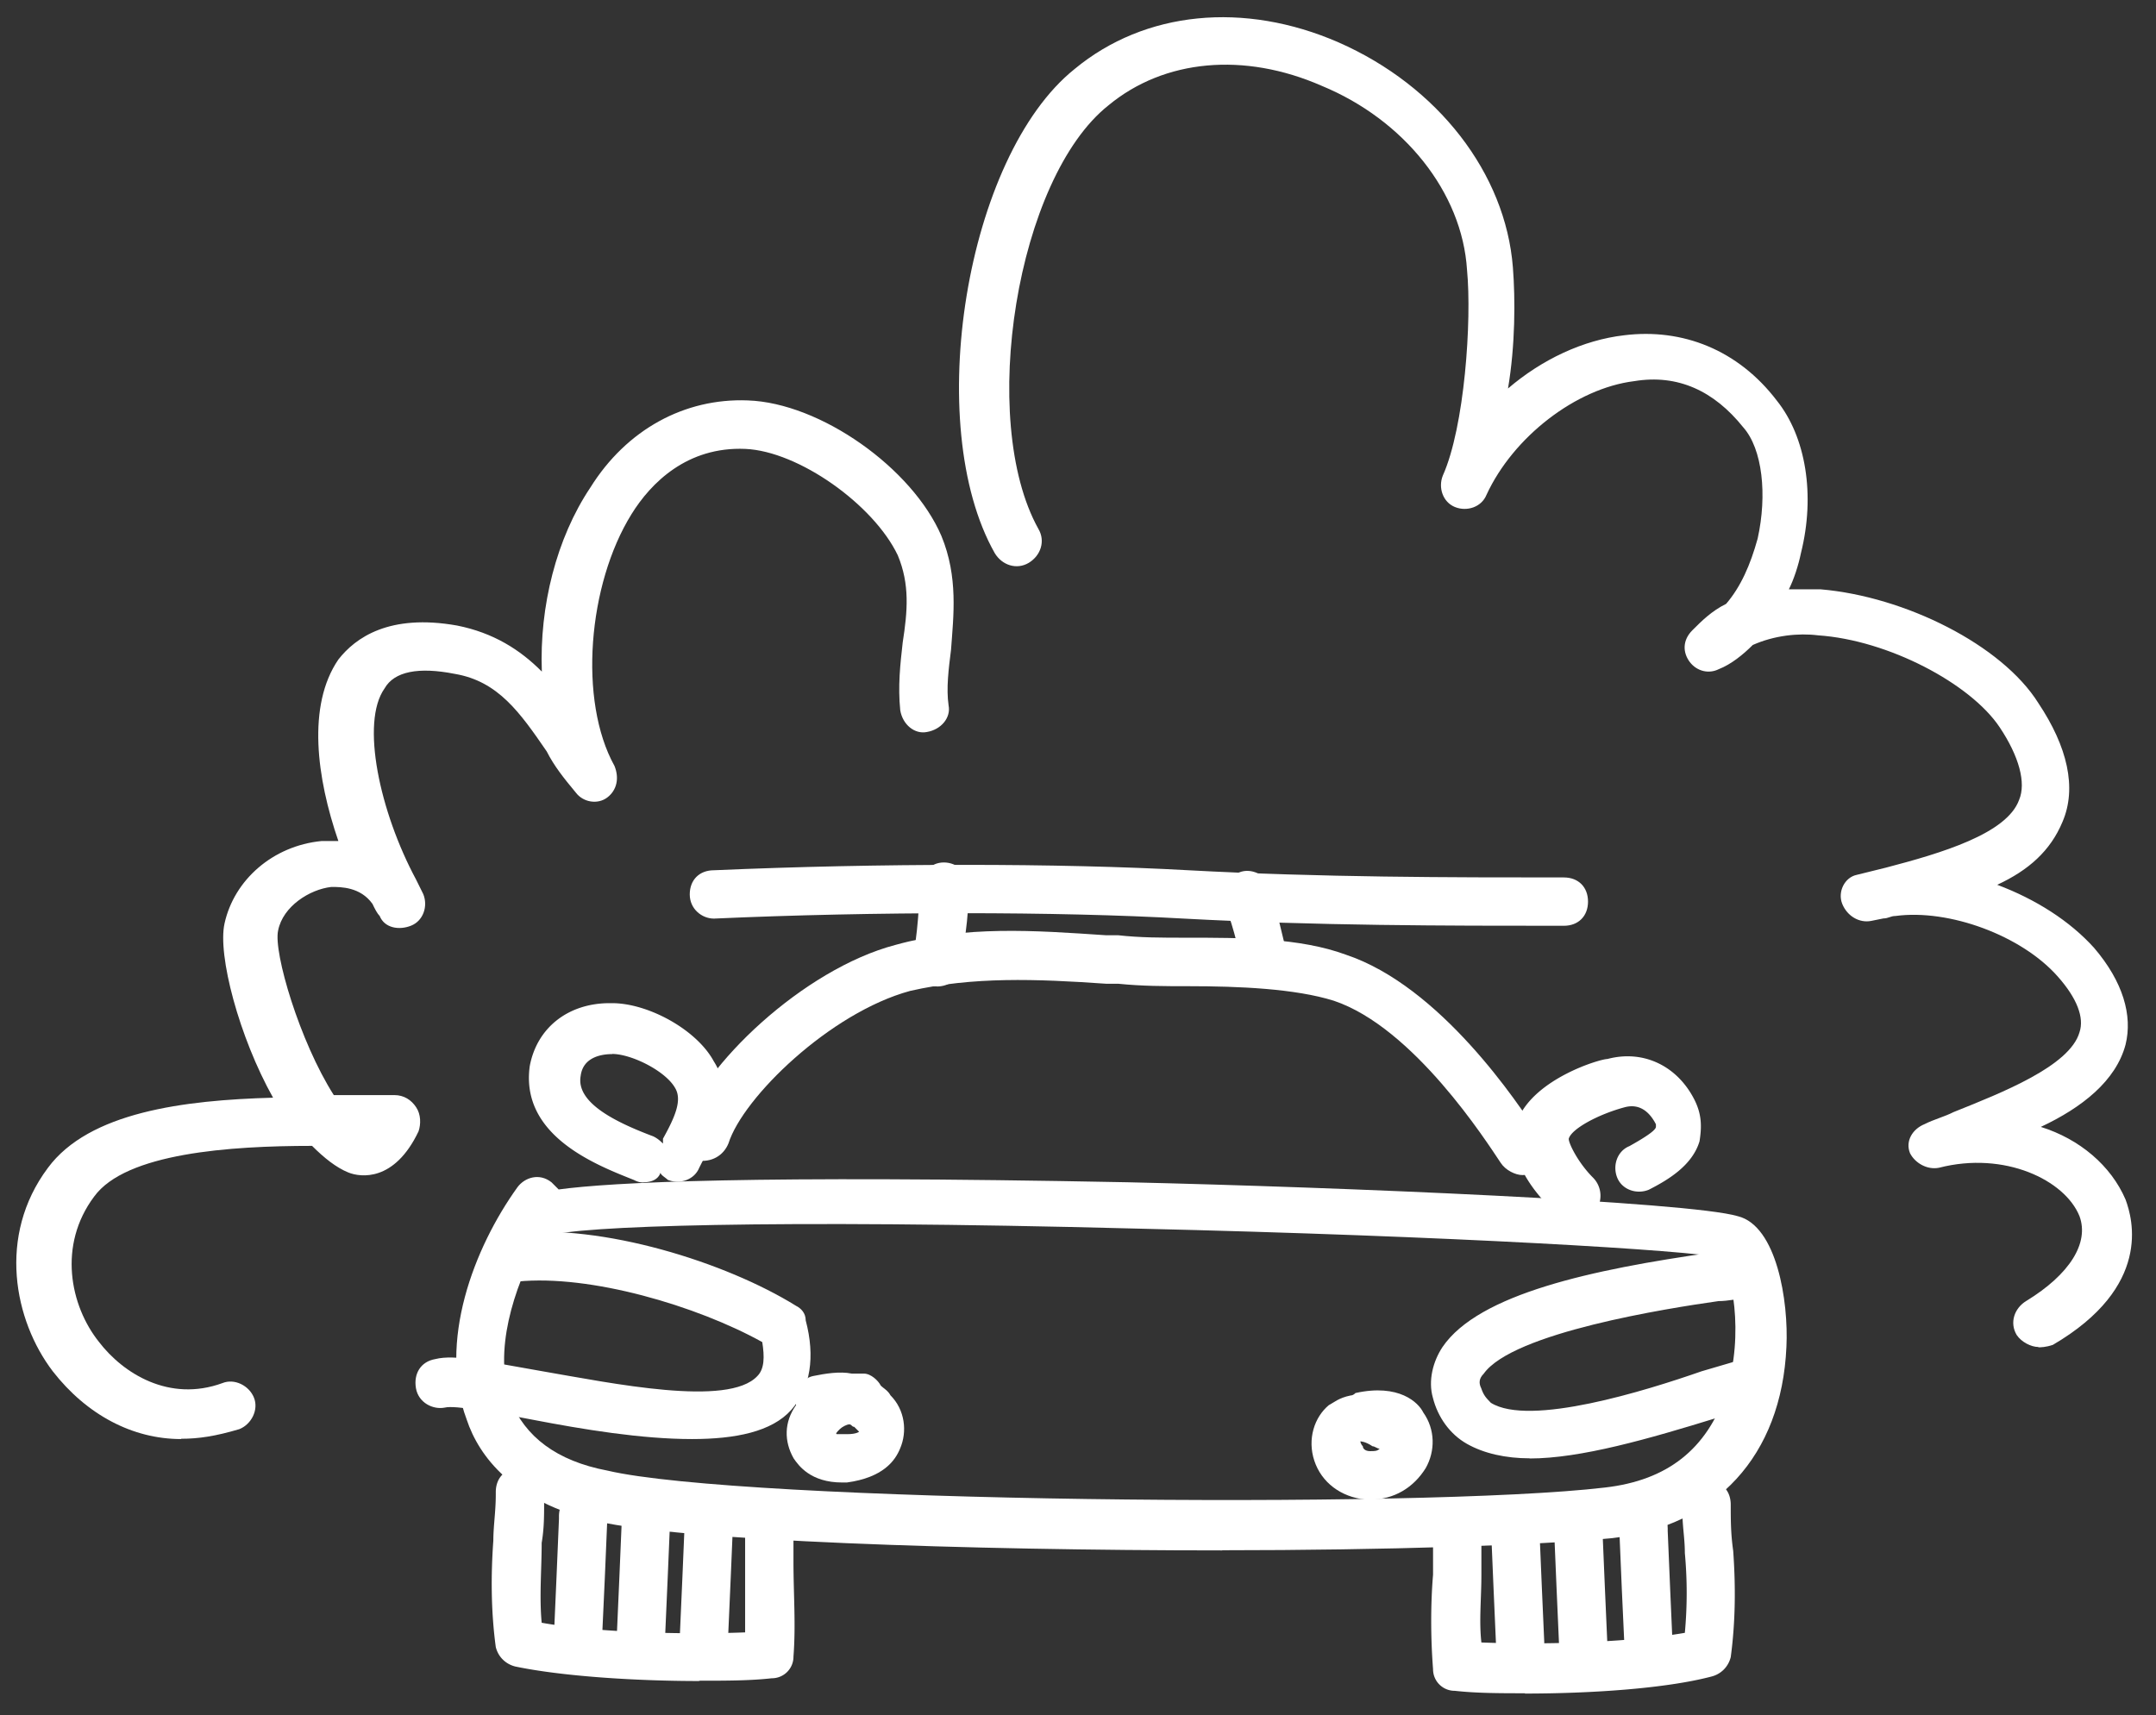 <?xml version="1.0" encoding="UTF-8"?> <svg xmlns="http://www.w3.org/2000/svg" xmlns:v="https://vecta.io/nano" viewBox="0 0 140.94 112.15"><rect x="0" y="0" width="140.94" height="112.15" fill="#333333" stroke="none"/><g fill="#fff"><path d="M79.9 101.37c-16.62 0-35.3-.63-40.84-1.9s-7.76-4.27-8.55-6.65c-1.9-5.07.47-11.24 3.32-15.2.47-.63 1.42-.95 2.22-.32l.47.47c3.48-.47 12.66-.95 37.2-.47 13.93.32 36.72 1.27 39.89 2.22 2.53.63 3.32 5.54 3.17 8.55-.32 7.12-4.59 11.71-11.4 12.5-4.91.47-14.88.79-25.48.79zM35.27 81.11c-1.74 3.17-3.01 7.28-1.9 10.45.95 2.37 3.01 3.96 6.33 4.59 8.71 2.06 53.18 2.53 65.21 1.11 4.12-.47 6.65-2.53 7.91-6.17 1.27-3.96.32-8.07-.32-8.86-1.9-.47-17.57-1.42-38.15-1.9-24.06-.63-36.72-.16-38.46.47-.16.16-.32.32-.63.32zm64.26-4.28c-.47 0-1.11-.32-1.42-.79-.95-1.42-5.7-8.86-10.92-10.61-2.53-.79-6.17-.95-9.5-.95-1.58 0-3.01 0-4.59-.16h-.79c-4.59-.32-8.71-.47-12.82.47-5.22 1.42-10.92 6.96-11.87 9.97-.32.79-1.11 1.27-2.06 1.11s-1.27-1.11-.95-2.06c1.27-4.12 7.91-10.45 13.93-12.03 4.59-1.27 9.02-.95 13.77-.63h.79c1.42.16 2.85.16 4.43.16 3.64 0 7.44 0 10.45 1.11 6.17 2.06 11.24 9.66 12.66 11.87.47.79.16 1.74-.47 2.22-.16.16-.32.32-.63.32z"></path><path d="M102.7 79.68c-.32 0-.79-.16-1.11-.47-.32-.32-3.48-3.17-2.37-6.01 1.11-2.69 5.38-3.96 5.86-3.96 2.37-.63 4.59.47 5.7 2.69.47.95.47 1.74.32 2.69-.47 1.58-2.06 2.53-3.32 3.17-.79.32-1.74 0-2.06-.79s0-1.74.79-2.06c1.42-.79 1.74-1.11 1.74-1.27v-.16c-.32-.63-.95-1.42-2.06-1.11-1.74.47-3.48 1.42-3.64 2.06 0 .32.63 1.58 1.58 2.53.63.63.63 1.58.16 2.22-.79.32-1.11.47-1.58.47zm-60.63-2.37c-.16 0-.32 0-.63-.16-2.37-.95-7.44-2.85-6.81-7.44.47-2.53 2.53-4.12 5.22-4.12h.16c2.37 0 5.54 1.74 6.65 3.8 1.42 2.22.16 4.75-.63 6.33l-.32.63c-.32.79-1.27 1.11-2.06.79-.16-.16-.47-.32-.47-.47-.16.47-.63.63-1.11.63zm-2.05-8.39c-.63 0-1.9.16-2.06 1.42-.32 1.74 2.22 3.01 4.75 3.96.32.16.47.32.63.47v-.32c.79-1.42 1.27-2.53.79-3.32-.63-1.11-2.85-2.22-4.12-2.22h0zm5.69 40.99c-4.27 0-9.02-.32-12.03-.95-.63-.16-1.11-.63-1.27-1.27-.32-2.37-.32-4.75-.16-6.96 0-.95.16-1.9.16-3.01v-.16c0-.95.63-1.58 1.58-1.58s1.58.63 1.58 1.58v.63c0 .95 0 1.74-.16 2.69 0 1.74-.16 3.48 0 5.22 3.48.63 9.18.79 13.3.63v-7.76c0-.95.63-1.58 1.58-1.58s1.58.79 1.58 1.58v3.17c0 2.06.16 4.12 0 6.17a1.41 1.41 0 0 1-1.42 1.42c-1.42.16-3.01.16-4.75.16z"></path><path d="M37.8 108.33h0c-.95 0-1.58-.79-1.58-1.58l.16-3.64.16-3.8v-.16c0-.95.63-1.58 1.58-1.58h0c.95 0 1.58.63 1.58 1.58v.16h0l-.16 3.8-.16 3.48c0 .95-.79 1.74-1.58 1.74zm4.11 0h0c-.95 0-1.58-.79-1.58-1.58l.16-3.64.16-3.8v-.16c0-.95.63-1.58 1.58-1.58h0c.95 0 1.58.63 1.58 1.58v.16h0l-.16 3.8-.16 3.64c0 .79-.63 1.58-1.58 1.58zm4.12 0h0c-.95 0-1.58-.79-1.58-1.58l.16-3.64.16-3.8v-.16c0-.95.63-1.58 1.58-1.58s1.58.63 1.58 1.58v.16h0l-.16 3.8-.16 3.64c0 .79-.63 1.58-1.58 1.58zm53.66 2.38c-1.58 0-3.17 0-4.59-.16a1.41 1.41 0 0 1-1.42-1.42c-.16-2.06-.16-4.27 0-6.17v-3.32c0-.95.63-1.58 1.58-1.58h0c.95 0 1.58.63 1.58 1.58v3.32c0 1.58-.16 3.01 0 4.43 4.12.16 9.66 0 13.3-.63.16-1.74.16-3.48 0-5.22 0-.95-.16-1.74-.16-2.69v-.47c0-.95.63-1.58 1.58-1.58s1.58.63 1.58 1.58 0 1.9.16 3.01c.16 2.22.16 4.59-.16 6.96-.16.63-.63 1.11-1.27 1.27-3.01.79-7.91 1.11-12.19 1.11z"></path><path d="M107.76 108.96c-.79 0-1.58-.63-1.58-1.58l-.16-3.48-.16-3.8h0v-.16c0-.95.63-1.58 1.58-1.58h0c.95 0 1.58.63 1.58 1.58v.16l.16 3.8.16 3.64c0 .79-.79 1.42-1.58 1.42h0z"></path><use href="#B"></use><use href="#B" x="-4.12"></use><path d="M100.01 95.35c-1.58 0-3.01-.32-4.12-.95s-1.9-1.74-2.22-3.01c-.32-1.11 0-2.37.63-3.32 2.37-3.48 9.81-5.07 17.57-6.17.63-.16 1.11-.16 1.42-.16.79-.16 1.74.47 1.9 1.27s-.47 1.74-1.27 1.9c-.32 0-.95.16-1.58.16-3.32.47-13.45 2.06-15.35 4.75-.32.32-.32.63-.16.95.16.47.32.63.63.95 2.53 1.58 10.13-.79 13.77-2.06l2.69-.79c.79-.16 1.74.32 1.9 1.11s-.32 1.74-1.11 1.9c-.47.16-1.42.32-2.37.79-4.59 1.42-9.02 2.69-12.35 2.69zm-54.77-1.26c-3.32 0-7.12-.63-10.45-1.27-2.37-.47-5.07-.95-5.7-.79-.79.16-1.74-.32-1.9-1.27s.32-1.74 1.27-1.9c1.27-.32 3.32.16 6.96.79 4.59.79 12.19 2.37 14.09.32.47-.47.47-1.27.32-2.22-4.27-2.37-11.24-4.43-15.99-3.96-.95.16-1.58-.47-1.74-1.42-.16-.79.47-1.58 1.42-1.74 5.86-.63 13.93 1.9 18.52 4.75.32.16.63.47.63.95.63 2.37.32 4.43-.95 5.86-1.27 1.42-3.64 1.9-6.49 1.9zm44.32 3.95h-.32c-1.58-.16-2.85-1.11-3.32-2.53s0-2.85.95-3.64c.32-.16.63-.47 1.42-.63q.16 0 .32-.16c2.85-.63 4.12.63 4.43 1.27.79 1.11.79 2.53.16 3.64-.79 1.27-2.06 2.06-3.64 2.06zm-.63-3.8s0 .16.16.32c0 .16.16.32.47.32s.47 0 .63-.16c-.16 0-.32-.16-.47-.16-.47-.32-.79-.32-.79-.32z"></path><path d="M55.05 96.93c-2.06 0-2.85-1.11-3.17-1.58-.63-1.11-.63-2.37.16-3.48-.16-.79.32-1.74 1.11-1.9s1.74-.32 2.53-.16h.79c.47 0 .95.47 1.11.79.16.16.47.32.63.63.95.95 1.11 2.37.63 3.48-.32.79-1.11 1.9-3.48 2.22.16 0-.16 0-.32 0zm-.31-3.16h.63c.63 0 .79-.16.79-.16l-.32-.32c-.16 0-.16-.16-.32-.16s-.47.16-.63.32-.32.32-.16.32h0zm47.17-33.24c-7.28 0-15.83 0-24.53-.47-8.23-.47-20.26-.47-30.71 0-.79 0-1.58-.63-1.58-1.58s.63-1.58 1.58-1.58c10.76-.47 22.63-.47 31.02 0 8.71.47 17.25.47 24.38.47h.16c.95 0 1.58.63 1.58 1.58s-.63 1.58-1.58 1.58h-.32z"></path><path d="M82.75 64.49c-.79 0-1.42-.47-1.58-1.27-.16-1.27-.79-3.32-1.11-4.12s.16-1.74.95-2.06 1.74.16 2.06.95l1.11 4.59c.16.79-.47 1.74-1.27 1.9h-.16zm-21.52 0h-.47c-.79-.16-1.42-1.11-1.11-1.9.32-1.11.47-3.96.47-4.43 0-.79.47-1.58 1.27-1.74s1.74.32 1.9 1.27c.16.63-.16 4.27-.63 5.7 0 .63-.63 1.11-1.42 1.11zm72.02 23.58c-.47 0-1.11-.32-1.42-.79-.47-.79-.16-1.74.63-2.22 2.85-1.74 4.12-3.8 3.48-5.54-.95-2.37-4.91-4.27-9.18-3.17-.79.16-1.58-.32-1.9-.95-.32-.79.16-1.58.95-1.9.63-.32 1.27-.47 1.9-.79 3.17-1.27 7.6-3.01 8.23-5.22.32-.95-.16-2.22-1.42-3.64-2.37-2.69-7.12-4.43-10.61-3.96-.32 0-.47.16-.79.16l-.79.16c-.79.16-1.58-.32-1.9-1.11s.16-1.74.95-1.9l1.9-.47c3.64-.95 7.91-2.22 8.71-4.43.47-1.11 0-2.85-1.27-4.75-1.9-2.85-7.28-5.7-11.87-6.01-1.27-.16-2.85 0-4.27.63-.63.63-1.42 1.27-2.22 1.58-.63.32-1.42.16-1.9-.47-.47-.63-.47-1.42.16-2.06.63-.63 1.27-1.27 2.22-1.74.95-1.11 1.58-2.53 2.06-4.27.63-2.85.32-5.86-.95-7.28-1.9-2.37-4.27-3.48-7.12-3.01-3.8.47-7.91 3.64-9.66 7.44-.32.79-1.27 1.11-2.06.79s-1.11-1.27-.79-2.06c1.42-3.17 1.9-10.13 1.58-13.45-.32-5.07-4.12-9.81-9.5-12.03-5.07-2.22-10.29-1.74-13.93 1.27-6.01 4.75-8.55 20.58-4.59 27.7.47.79.16 1.74-.63 2.22-.79.47-1.74.16-2.22-.63-4.75-8.39-1.9-25.96 5.22-31.66C74.84.71 81.33.08 87.5 2.77c6.49 2.85 10.92 8.55 11.4 14.72.16 2.06.16 5.07-.32 7.91 2.22-1.9 4.91-3.17 7.6-3.48 3.8-.47 7.44.95 9.97 4.27 1.9 2.37 2.53 6.17 1.58 9.97-.16.79-.47 1.74-.79 2.37H119c5.54.47 11.87 3.64 14.25 7.44 1.9 2.85 2.53 5.54 1.58 7.76-.79 1.9-2.22 3.17-4.27 4.12 2.53.95 4.75 2.37 6.33 4.12 1.9 2.22 2.53 4.43 2.06 6.33-.63 2.37-2.85 4.12-5.54 5.38 2.53.79 4.59 2.53 5.54 4.75.47 1.27 1.74 5.7-4.75 9.5-.47.16-.79.16-.95.16zM11.84 94.09c-3.17 0-6.17-1.58-8.39-4.43-2.53-3.32-3.64-8.86-.32-13.3 2.69-3.64 8.86-4.43 14.72-4.59-2.22-3.96-3.64-9.34-3.17-11.4.63-2.85 3.17-5.07 6.33-5.38h1.11c-1.42-4.12-2.06-8.86 0-11.87 1.11-1.42 3.32-3.01 7.76-2.22 2.37.47 4.12 1.58 5.54 3.01-.16-4.27.95-8.71 3.17-12.03 2.37-3.8 6.17-5.86 10.29-5.7 4.75.16 10.76 4.43 12.66 8.86 1.11 2.69.79 5.22.63 7.44-.16 1.27-.32 2.53-.16 3.64.16.79-.47 1.58-1.42 1.74-.79.16-1.58-.47-1.74-1.42-.16-1.58 0-3.01.16-4.43.32-2.06.47-3.8-.32-5.7-1.58-3.32-6.49-6.81-9.97-6.96-3.8-.16-6.17 2.22-7.44 4.27-2.85 4.59-3.48 12.19-1.11 16.46.32.79.16 1.58-.47 2.06s-1.58.32-2.06-.32c-.79-.95-1.42-1.74-1.9-2.69-1.74-2.53-3.17-4.59-6.01-5.07-2.37-.47-3.96-.16-4.59.95-1.58 2.22-.32 8.07 2.06 12.5l.47.95c.32.79 0 1.74-.79 2.06s-1.74.16-2.06-.63c-.16-.16-.32-.47-.47-.79-.79-1.11-2.06-1.11-2.69-1.11-1.42.16-3.17 1.27-3.48 2.85-.32 1.42 1.42 7.28 3.64 10.76h3.96c.63 0 1.11.32 1.42.79.32.47.32 1.11.16 1.58-1.58 3.32-3.8 3.01-4.59 2.69s-1.58-.95-2.37-1.74c-5.38 0-12.19.47-14.25 3.32-2.37 3.17-1.58 7.12.32 9.5 1.58 2.06 4.59 3.96 8.07 2.69.79-.32 1.74.16 2.06.95s-.16 1.74-.95 2.06c-1.58.47-2.69.63-3.8.63z"></path></g><defs><path id="B" d="M103.49 108.96c-.79 0-1.58-.63-1.58-1.58l-.16-3.64-.16-3.8h0v-.16c0-.95.63-1.58 1.58-1.58h0c.95 0 1.58.63 1.58 1.58v.16l.16 3.8.16 3.64c0 .95-.63 1.58-1.58 1.58h0z"></path></defs></svg> 